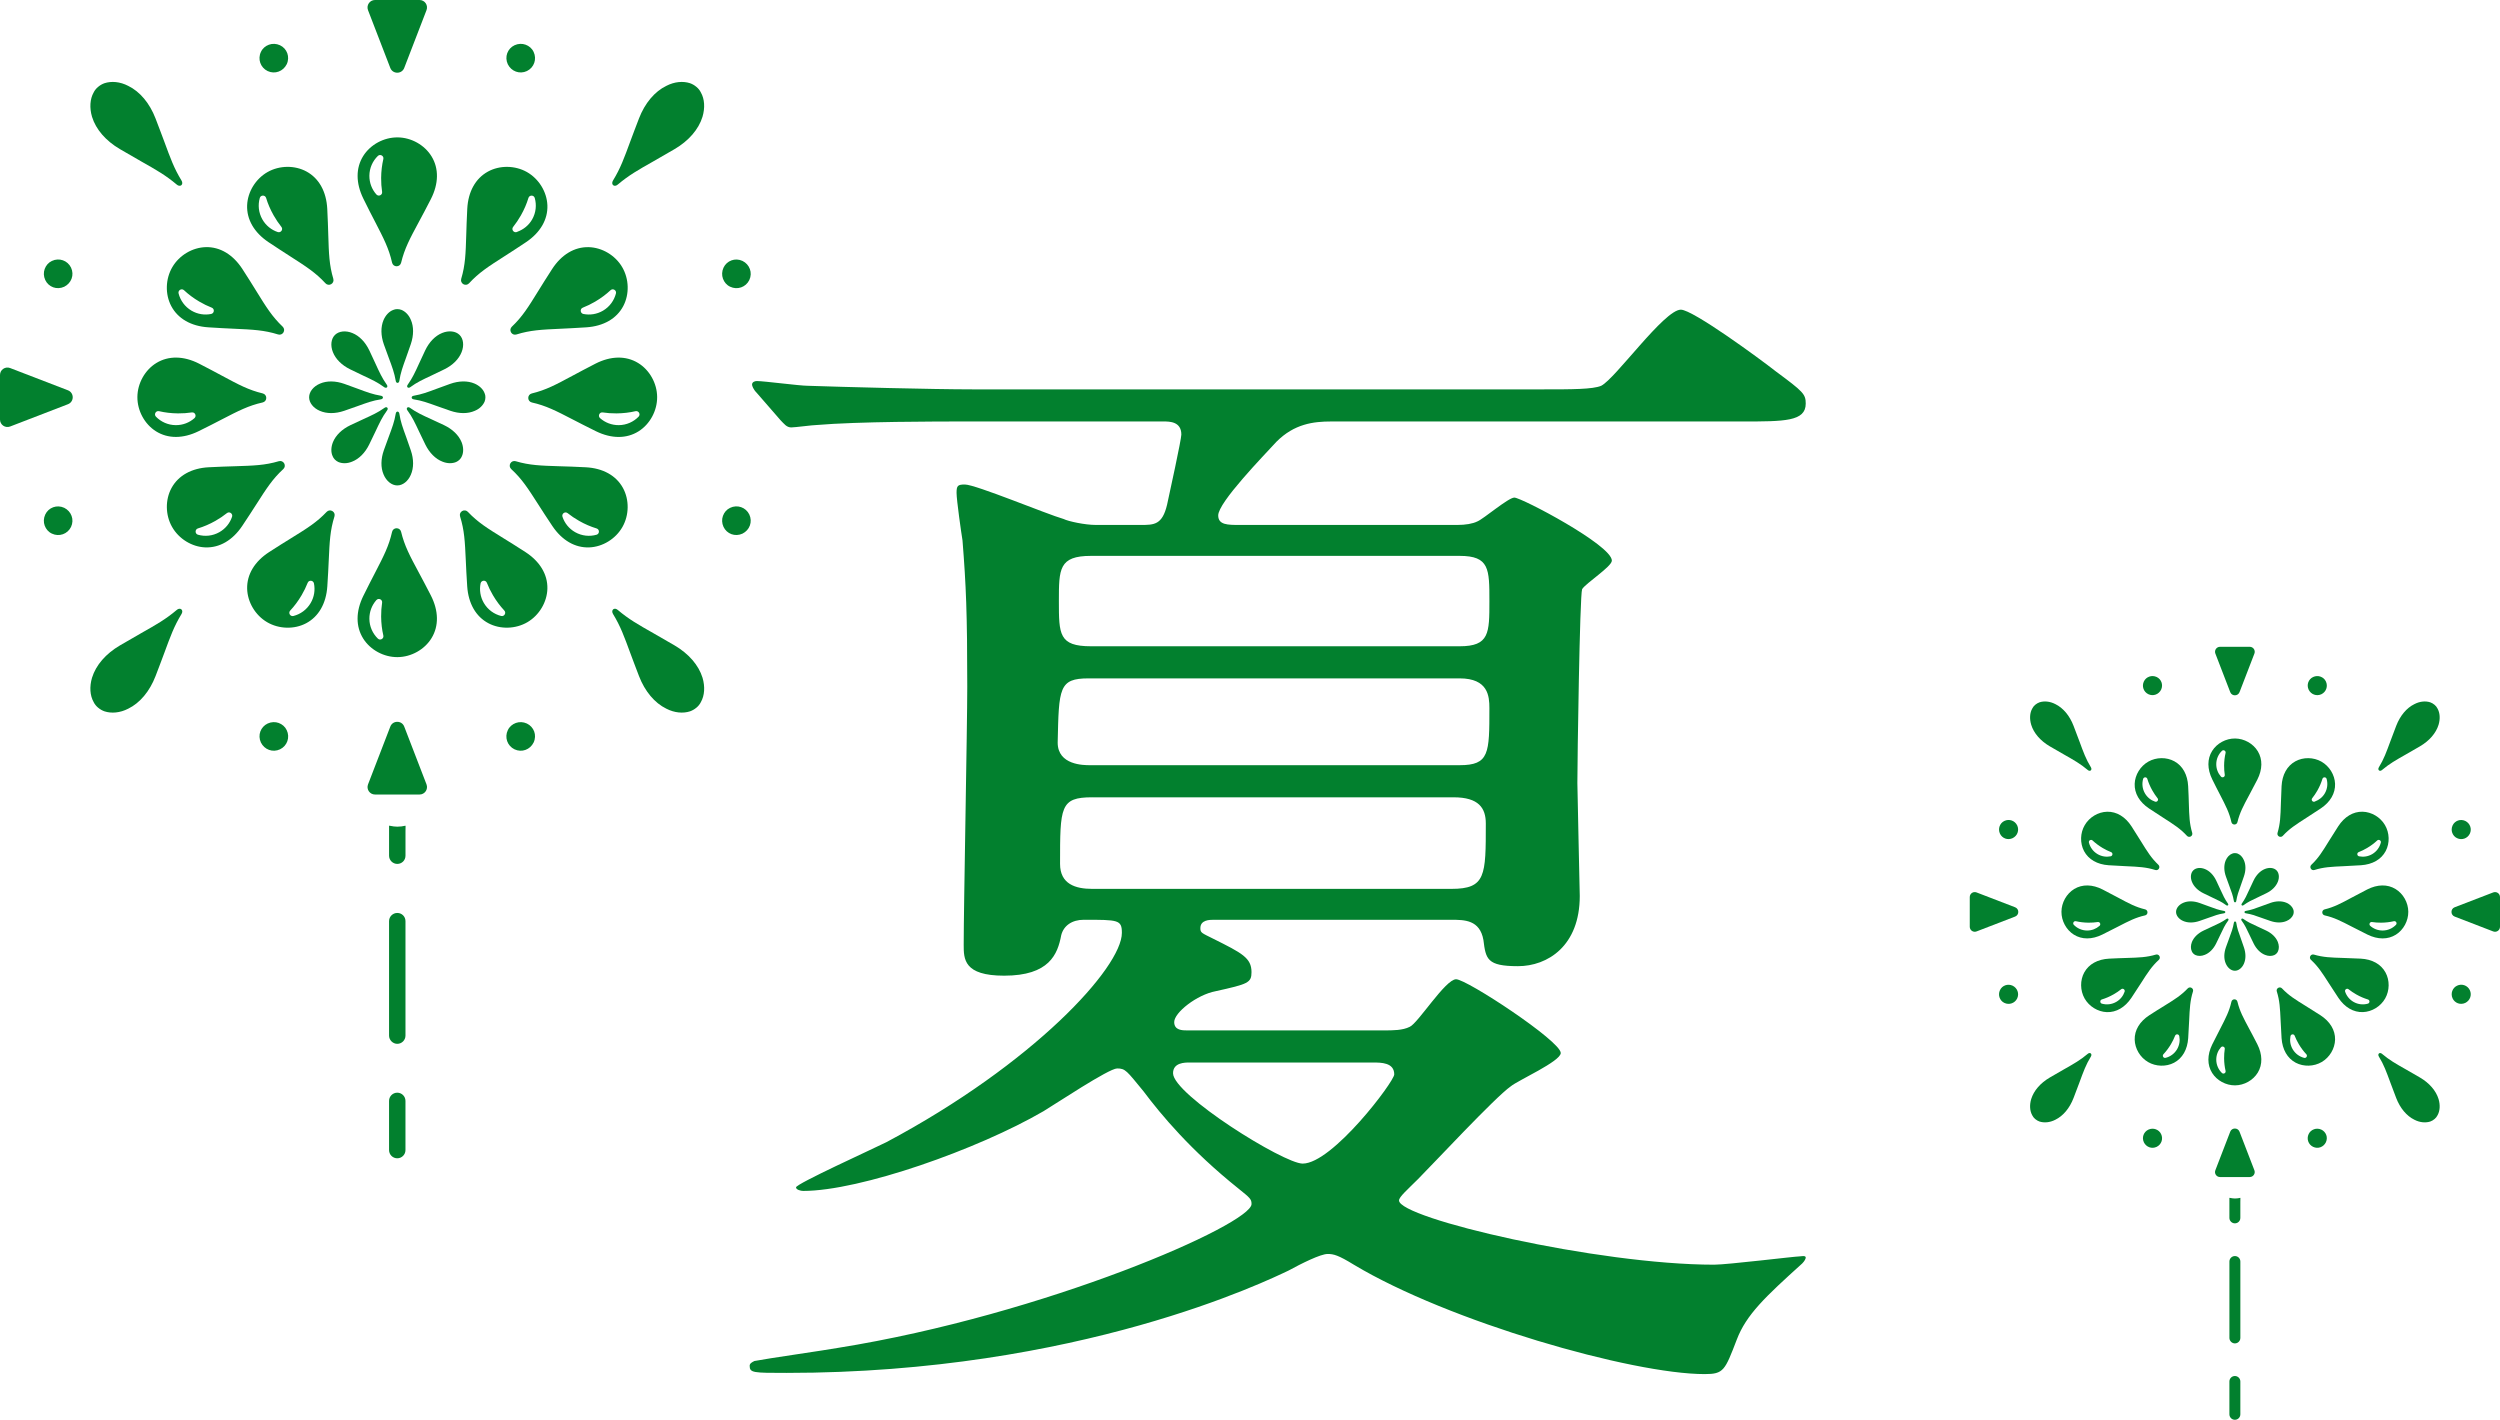 <?xml version="1.0" encoding="utf-8"?>
<!-- Generator: Adobe Illustrator 16.0.0, SVG Export Plug-In . SVG Version: 6.00 Build 0)  -->
<!DOCTYPE svg PUBLIC "-//W3C//DTD SVG 1.1//EN" "http://www.w3.org/Graphics/SVG/1.1/DTD/svg11.dtd">
<svg version="1.1" id="レイヤー_1" xmlns="http://www.w3.org/2000/svg" xmlns:xlink="http://www.w3.org/1999/xlink" x="0px"
	 y="0px" width="189.183px" height="107.439px" viewBox="0 0 189.183 107.439" enable-background="new 0 0 189.183 107.439"
	 xml:space="preserve">
<g>
	<g>
		<path fill="#02802E" d="M104.698,77.974c0.72,0,1.44,0,1.979-0.27c0.631-0.271,2.7-3.601,3.51-3.601c0.811,0,7.92,4.68,7.92,5.58
			c0,0.63-3.24,2.07-3.779,2.52c-1.17,0.811-5.939,5.94-7.02,7.021c-0.811,0.81-1.44,1.35-1.44,1.619
			c0,1.351,15.029,4.86,23.849,4.86c0.99,0,6.12-0.63,6.48-0.63c0.09,0,0.449-0.09,0.449,0.09c0,0.09-0.09,0.27-0.27,0.45
			c-2.79,2.52-4.23,3.869-4.949,5.76c-0.9,2.34-0.99,2.609-2.431,2.609c-5.489,0-19.349-3.96-26.549-8.279
			c-1.17-0.72-1.53-0.811-1.979-0.811c-0.541,0-1.98,0.721-2.971,1.261c-1.529,0.72-15.839,7.739-37.978,7.739
			c-2.52,0-2.79,0-2.79-0.54c0-0.18,0.18-0.27,0.36-0.36c0.9-0.18,5.31-0.81,6.299-0.989c15.75-2.521,31.319-9.36,31.319-10.89
			c0-0.36-0.09-0.45-0.99-1.17c-3.6-2.88-5.85-5.58-7.2-7.38c-1.26-1.53-1.35-1.71-1.98-1.71s-4.68,2.7-5.58,3.24
			c-4.95,2.88-13.86,6.029-18.18,6.029c-0.18,0-0.54-0.09-0.54-0.27c0-0.271,5.76-2.88,6.839-3.42
			c11.16-5.94,17.819-13.229,17.819-15.84c0-0.99-0.27-0.99-2.88-0.99c-0.9,0-1.53,0.45-1.71,1.17c-0.27,1.44-0.9,3.061-4.32,3.061
			c-3.06,0-3.06-1.26-3.06-2.34c0-2.79,0.27-16.47,0.27-19.529c0-5.58-0.09-7.649-0.36-11.069c-0.09-0.54-0.45-3.061-0.45-3.601
			s0.09-0.63,0.63-0.63c0.81,0,6.21,2.25,7.47,2.61c0.36,0.18,1.62,0.45,2.43,0.45h3.42c0.99,0,1.62,0,1.98-1.53
			c0.18-0.81,1.08-4.95,1.08-5.31c0-0.99-0.9-0.99-1.35-0.99H73.109c-2.16,0-8.189,0-11.339,0.27c-0.27,0-1.62,0.181-1.89,0.181
			c-0.36,0-0.54-0.271-0.81-0.54l-1.8-2.07c-0.27-0.27-0.36-0.54-0.36-0.63c0-0.18,0.18-0.27,0.36-0.27
			c0.54,0,3.24,0.359,3.87,0.359c2.61,0.09,9.45,0.271,12.419,0.271h43.288c2.07,0,3.689,0,4.32-0.271
			c1.08-0.54,4.77-5.76,6.029-5.76c0.9,0,5.939,3.69,7.199,4.68c2.07,1.53,2.25,1.71,2.25,2.431c0,1.35-1.619,1.35-4.77,1.35
			h-31.139c-1.35,0-2.79,0.18-4.14,1.53c-0.99,1.08-4.41,4.59-4.41,5.579c0,0.721,0.72,0.721,1.62,0.721h16.469
			c0.631,0,1.17-0.091,1.531-0.271c0.449-0.18,2.34-1.8,2.789-1.8c0.54,0,7.38,3.6,7.38,4.77c0,0.45-1.979,1.71-2.25,2.16
			c-0.18,0.45-0.36,12.96-0.36,14.669c0,0.721,0.181,8.101,0.181,8.55c0,3.78-2.431,5.311-4.681,5.311c-2.34,0-2.43-0.54-2.609-1.98
			c-0.27-1.53-1.439-1.53-2.43-1.53h-18c-0.27,0-0.99,0-0.99,0.631c0,0.359,0.09,0.359,0.99,0.81c2.16,1.08,2.88,1.439,2.88,2.52
			c0,0.811-0.27,0.9-2.7,1.44c-1.44,0.27-3.15,1.62-3.15,2.34c0,0.63,0.63,0.63,0.99,0.63H104.698z M82.378,51.335
			c-2.25,0-2.25,0.72-2.34,4.859c0,1.71,1.98,1.71,2.43,1.71h27.989c2.25,0,2.25-0.899,2.25-4.319c0-0.9-0.091-2.25-2.25-2.25
			H82.378z M82.559,42.065c-2.43,0-2.43,0.989-2.43,3.42c0,2.52,0,3.42,2.43,3.42h27.899c2.25,0,2.25-0.99,2.25-3.42
			c0-2.431,0-3.42-2.25-3.42H82.559z M82.648,60.334c-2.43,0-2.43,0.721-2.43,5.04c0,1.53,1.17,1.89,2.43,1.89h27.179
			c2.609,0,2.609-0.989,2.609-4.949c0-1.17-0.539-1.98-2.43-1.98H82.648z M90.028,80.403c-0.36,0-1.26,0-1.26,0.811
			c0,1.619,8.37,6.839,9.809,6.839c2.25,0,6.93-6.209,6.93-6.749c0-0.9-0.99-0.9-1.619-0.9H90.028z"/>
	</g>
</g>
<g>
	<g>
		<path fill="#02802E" d="M30.684,62.483c-0.199,0.05-0.41,0.074-0.621,0.074c-0.18,0-0.357-0.027-0.53-0.063
			c-0.02-0.007-0.045-0.003-0.063-0.011v0.003c-0.009-0.002-0.019-0.001-0.028-0.003v2.271c0,0.348,0.286,0.621,0.622,0.621
			c0.347,0,0.621-0.273,0.621-0.621v-1.81l0.006-0.435c-0.002,0-0.004,0-0.006,0.001V62.483z"/>
		<path fill="#02802E" d="M30.063,69.086c-0.335,0-0.622,0.272-0.622,0.621v8.662c0,0.335,0.286,0.621,0.622,0.621
			c0.347,0,0.621-0.286,0.621-0.621v-8.662C30.684,69.358,30.411,69.086,30.063,69.086z"/>
		<path fill="#02802E" d="M30.062,82.687c-0.342,0-0.621,0.277-0.621,0.62v3.724c0,0.343,0.279,0.621,0.621,0.621
			c0.343,0,0.621-0.278,0.621-0.621v-3.724C30.682,82.964,30.404,82.687,30.062,82.687z"/>
		<path fill="#02802E" d="M35.909,29.025c-0.527-0.224-1.183-0.211-1.846,0.024c-0.396,0.142-0.719,0.261-1.004,0.365
			c-0.713,0.267-1.146,0.428-1.753,0.533c-0.093,0.013-0.155,0.067-0.155,0.136c0,0.069,0.062,0.124,0.155,0.137
			c0.613,0.093,1.046,0.254,1.772,0.514c0.285,0.1,0.606,0.217,1.009,0.354c0.67,0.229,1.326,0.229,1.841,0
			c0.371-0.155,0.631-0.423,0.749-0.713c0.037-0.1,0.055-0.205,0.055-0.31c0-0.007,0-0.007,0-0.013c0-0.1-0.018-0.204-0.062-0.298
			C36.56,29.453,36.281,29.186,35.909,29.025z"/>
		<path fill="#02802E" d="M27.065,29.415c-0.285-0.104-0.607-0.224-1.004-0.365c-0.663-0.235-1.32-0.248-1.839-0.024
			c-0.503,0.21-0.824,0.613-0.83,1.027c0,0.006,0,0.006,0,0.013c0,0.409,0.316,0.813,0.805,1.022c0.52,0.229,1.177,0.229,1.847,0
			c0.396-0.137,0.718-0.254,1.009-0.354c0.718-0.26,1.152-0.421,1.766-0.514c0.094-0.013,0.155-0.067,0.162-0.137
			c0-0.068-0.063-0.123-0.155-0.136C28.211,29.843,27.778,29.682,27.065,29.415z"/>
		<path fill="#02802E" d="M31.088,24.197c-0.155-0.371-0.422-0.631-0.713-0.75c-0.099-0.036-0.204-0.055-0.31-0.055
			c-0.006,0-0.006,0-0.012,0c-0.1,0-0.205,0.019-0.297,0.062c-0.304,0.112-0.57,0.391-0.731,0.762
			c-0.223,0.526-0.211,1.183,0.024,1.847c0.143,0.396,0.26,0.718,0.365,1.003c0.267,0.713,0.428,1.146,0.533,1.754
			c0.013,0.093,0.068,0.155,0.136,0.155c0.069,0,0.124-0.063,0.137-0.155c0.093-0.613,0.254-1.047,0.515-1.772
			c0.098-0.284,0.215-0.605,0.353-1.009C31.316,25.368,31.316,24.712,31.088,24.197z"/>
		<path fill="#02802E" d="M30.084,31.145c-0.068,0-0.124,0.063-0.136,0.155c-0.105,0.613-0.266,1.048-0.533,1.76
			c-0.105,0.285-0.223,0.606-0.365,1.003c-0.236,0.664-0.247,1.32-0.024,1.841c0.21,0.502,0.613,0.824,1.028,0.83
			c0.006,0,0.006,0,0.012,0c0.41,0,0.813-0.315,1.022-0.805c0.229-0.521,0.229-1.179,0-1.847c-0.137-0.396-0.254-0.719-0.352-1.011
			c-0.261-0.719-0.422-1.151-0.515-1.765C30.208,31.213,30.153,31.151,30.084,31.145z"/>
		<path fill="#02802E" d="M34.931,33.463c-0.215-0.529-0.688-0.985-1.323-1.288c-0.381-0.18-0.693-0.324-0.969-0.451
			c-0.691-0.314-1.113-0.508-1.616-0.863c-0.074-0.056-0.158-0.061-0.206-0.013c-0.049,0.049-0.044,0.132,0.013,0.206
			c0.369,0.5,0.561,0.92,0.89,1.617c0.132,0.271,0.276,0.582,0.464,0.964c0.312,0.635,0.776,1.1,1.301,1.301
			c0.373,0.152,0.746,0.148,1.035,0.025c0.096-0.043,0.185-0.104,0.259-0.179c0.004-0.004,0.004-0.004,0.009-0.009
			c0.069-0.07,0.131-0.158,0.167-0.254C35.087,34.226,35.08,33.84,34.931,33.463z"/>
		<path fill="#02802E" d="M25.189,26.641c0.206,0.529,0.671,0.994,1.306,1.305c0.376,0.185,0.688,0.329,0.964,0.465
			c0.692,0.324,1.113,0.518,1.611,0.885c0.075,0.057,0.158,0.062,0.211,0.018c0.047-0.048,0.043-0.131-0.014-0.205
			c-0.359-0.509-0.551-0.93-0.867-1.621c-0.127-0.276-0.271-0.588-0.451-0.969c-0.303-0.635-0.758-1.107-1.284-1.317
			c-0.503-0.207-1.017-0.149-1.314,0.139c-0.004,0.005-0.004,0.005-0.008,0.009C25.054,25.637,24.992,26.146,25.189,26.641z"/>
		<path fill="#02802E" d="M27.939,33.635c0.189-0.382,0.334-0.692,0.465-0.964c0.329-0.697,0.521-1.117,0.89-1.617
			c0.056-0.074,0.061-0.158,0.012-0.206c-0.048-0.048-0.131-0.044-0.206,0.013c-0.504,0.355-0.925,0.548-1.617,0.863
			c-0.275,0.127-0.586,0.271-0.968,0.451c-0.635,0.303-1.108,0.759-1.322,1.288c-0.149,0.377-0.158,0.763-0.022,1.056
			c0.036,0.097,0.096,0.185,0.167,0.255c0.004,0.004,0.004,0.004,0.008,0.008c0.075,0.074,0.163,0.137,0.26,0.18
			c0.289,0.123,0.661,0.127,1.033-0.026C27.165,34.733,27.629,34.27,27.939,33.635z"/>
		<path fill="#02802E" d="M32.174,26.518c-0.18,0.381-0.324,0.692-0.451,0.969c-0.316,0.691-0.508,1.112-0.867,1.621
			c-0.058,0.074-0.062,0.157-0.014,0.205c0.052,0.044,0.135,0.039,0.21-0.018c0.5-0.367,0.919-0.561,1.612-0.885
			c0.276-0.136,0.586-0.28,0.964-0.465c0.635-0.311,1.099-0.775,1.306-1.305c0.196-0.495,0.135-1.004-0.154-1.293
			c-0.005-0.004-0.005-0.004-0.009-0.009c-0.298-0.288-0.811-0.346-1.314-0.14C32.932,25.41,32.476,25.883,32.174,26.518z"/>
		<path fill="#02802E" d="M31.686,43.313c-0.671-1.249-1.076-2.003-1.333-3.069c-0.039-0.164-0.177-0.271-0.344-0.271
			c-0.167,0.001-0.303,0.112-0.34,0.276c-0.24,1.069-0.633,1.83-1.285,3.09c-0.259,0.498-0.551,1.064-0.894,1.761
			c-0.573,1.17-0.576,2.314-0.004,3.224c0.541,0.859,1.562,1.412,2.599,1.403c1.037-0.008,2.048-0.575,2.575-1.444
			c0.557-0.917,0.537-2.062-0.055-3.223C32.253,44.37,31.951,43.809,31.686,43.313z M28.594,48.325
			c-0.392-0.381-0.637-0.911-0.642-1.499c-0.003-0.541,0.195-1.037,0.527-1.413c0.166-0.187,0.473-0.05,0.436,0.196
			c-0.05,0.333-0.076,0.684-0.073,1.047c0.004,0.509,0.063,0.991,0.166,1.433C29.065,48.33,28.771,48.497,28.594,48.325z"/>
		<path fill="#02802E" d="M28.385,16.786c0.651,1.26,1.044,2.02,1.285,3.09c0.037,0.163,0.173,0.274,0.34,0.275
			c0.167,0.001,0.305-0.107,0.344-0.271c0.257-1.066,0.661-1.82,1.333-3.069c0.266-0.494,0.568-1.057,0.92-1.747
			c0.592-1.161,0.612-2.305,0.055-3.222c-0.527-0.87-1.539-1.438-2.575-1.445c-1.037-0.008-2.058,0.544-2.599,1.405
			c-0.571,0.908-0.568,2.052,0.004,3.222C27.833,15.722,28.126,16.288,28.385,16.786z M28.594,11.801
			c0.089-0.086,0.207-0.087,0.295-0.037c0,0,0,0,0,0c0.088,0.051,0.148,0.152,0.119,0.273c-0.103,0.441-0.162,0.925-0.166,1.433
			c-0.003,0.362,0.023,0.714,0.073,1.047c0.037,0.245-0.271,0.383-0.436,0.195c-0.332-0.375-0.53-0.871-0.527-1.412
			C27.957,12.711,28.202,12.181,28.594,11.801z"/>
		<path fill="#02802E" d="M39.765,41.779c-0.651-0.422-1.193-0.757-1.67-1.053c-1.207-0.746-1.934-1.196-2.689-1.992
			c-0.116-0.121-0.29-0.146-0.433-0.062c-0.145,0.085-0.208,0.248-0.157,0.409c0.326,1.046,0.367,1.9,0.432,3.317
			c0.025,0.561,0.055,1.196,0.107,1.972c0.088,1.301,0.658,2.293,1.606,2.793c0.899,0.476,2.059,0.443,2.953-0.082
			c0.894-0.526,1.486-1.522,1.509-2.54C41.446,43.47,40.857,42.489,39.765,41.779z M37.921,46.612
			c-0.528-0.133-1.006-0.47-1.304-0.977c-0.275-0.468-0.349-0.995-0.25-1.487c0.049-0.244,0.384-0.279,0.476-0.047
			c0.122,0.313,0.276,0.629,0.46,0.942c0.257,0.437,0.55,0.826,0.86,1.157C38.332,46.382,38.161,46.673,37.921,46.612z"/>
		<path fill="#02802E" d="M20.317,18.324c0.646,0.433,1.181,0.775,1.654,1.08c1.194,0.765,1.915,1.227,2.657,2.032
			c0.113,0.123,0.287,0.151,0.432,0.069c0.145-0.083,0.21-0.246,0.163-0.406c-0.312-1.051-0.338-1.906-0.381-3.324
			c-0.017-0.562-0.037-1.199-0.077-1.974c-0.067-1.301-0.623-2.302-1.563-2.817c-0.892-0.489-2.051-0.475-2.954,0.035
			c-0.902,0.513-1.509,1.5-1.547,2.517C18.661,16.608,19.235,17.599,20.317,18.324z M19.659,14.981
			c0.067-0.238,0.405-0.239,0.478-0.003c0.13,0.435,0.322,0.883,0.572,1.324c0.179,0.315,0.377,0.605,0.586,0.869
			c0.155,0.195-0.043,0.468-0.279,0.389c-0.476-0.16-0.896-0.489-1.163-0.96C19.563,16.089,19.51,15.507,19.659,14.981z"/>
		<path fill="#02802E" d="M47.104,39.875c0.511-0.901,0.525-2.061,0.036-2.952c-0.516-0.94-1.517-1.496-2.818-1.563
			c-0.774-0.041-1.412-0.061-1.973-0.077c-1.417-0.044-2.273-0.069-3.324-0.381c-0.161-0.048-0.323,0.019-0.406,0.163
			c-0.082,0.145-0.055,0.319,0.068,0.433c0.807,0.741,1.269,1.463,2.033,2.656c0.304,0.474,0.647,1.01,1.08,1.654
			c0.726,1.082,1.716,1.656,2.788,1.616C45.605,41.386,46.593,40.777,47.104,39.875z M45.143,40.465
			c-0.525,0.149-1.107,0.097-1.619-0.193c-0.471-0.267-0.8-0.688-0.959-1.163c-0.04-0.117,0.009-0.225,0.09-0.285
			c0.002,0,0.003-0.001,0.004-0.002c0.083-0.058,0.197-0.068,0.294,0.008c0.263,0.21,0.554,0.407,0.869,0.586
			c0.441,0.252,0.891,0.442,1.324,0.573C45.383,40.061,45.381,40.397,45.143,40.465z"/>
		<path fill="#02802E" d="M13.043,20.211c-0.526,0.895-0.558,2.053-0.083,2.952c0.502,0.948,1.493,1.519,2.793,1.606
			c0.775,0.052,1.411,0.082,1.973,0.108c1.417,0.064,2.271,0.104,3.317,0.432c0.16,0.05,0.325-0.013,0.409-0.157
			c0.084-0.144,0.06-0.317-0.062-0.433c-0.795-0.755-1.246-1.482-1.992-2.689c-0.296-0.477-0.63-1.019-1.054-1.67
			c-0.709-1.093-1.69-1.683-2.763-1.658C14.565,18.725,13.568,19.316,13.043,20.211z M13.63,21.929
			c0.088-0.051,0.205-0.051,0.295,0.033c0.331,0.311,0.72,0.604,1.157,0.86c0.312,0.184,0.629,0.338,0.943,0.46
			c0.231,0.091,0.196,0.427-0.048,0.477c-0.492,0.099-1.02,0.024-1.486-0.25c-0.507-0.299-0.844-0.776-0.978-1.305
			c-0.03-0.12,0.028-0.223,0.115-0.274C13.628,21.93,13.629,21.929,13.63,21.929z"/>
		<path fill="#02802E" d="M45.061,27.519c-0.691,0.354-1.253,0.655-1.748,0.92c-1.249,0.672-2.003,1.076-3.069,1.334
			c-0.163,0.038-0.271,0.177-0.27,0.344c0.001,0.166,0.111,0.303,0.275,0.34c1.069,0.239,1.83,0.633,3.089,1.284
			c0.5,0.258,1.065,0.551,1.762,0.893c1.17,0.574,2.314,0.576,3.223,0.005c0.861-0.541,1.413-1.562,1.405-2.598
			c-0.008-1.037-0.575-2.049-1.446-2.576C47.365,26.908,46.221,26.927,45.061,27.519z M48.324,31.531
			c-0.38,0.392-0.911,0.637-1.499,0.641c-0.541,0.004-1.037-0.195-1.413-0.526c-0.187-0.165-0.049-0.473,0.196-0.436
			c0.333,0.051,0.685,0.076,1.048,0.073c0.507-0.005,0.99-0.063,1.431-0.167C48.33,31.061,48.496,31.354,48.324,31.531z"/>
		<path fill="#02802E" d="M16.812,28.439c-0.495-0.266-1.057-0.567-1.748-0.921c-1.16-0.592-2.305-0.61-3.221-0.055
			c-0.871,0.528-1.438,1.539-1.446,2.577c-0.008,1.035,0.543,2.056,1.405,2.597c0.908,0.571,2.052,0.569,3.223-0.005
			c0.697-0.342,1.263-0.634,1.761-0.893c1.26-0.651,2.021-1.045,3.09-1.284c0.164-0.037,0.274-0.173,0.275-0.34
			s-0.107-0.305-0.27-0.344C18.815,29.515,18.061,29.11,16.812,28.439z M14.712,31.646c-0.376,0.332-0.872,0.531-1.413,0.526
			c-0.588-0.004-1.119-0.25-1.499-0.641c-0.172-0.178-0.004-0.471,0.236-0.416c0.441,0.104,0.924,0.163,1.432,0.168
			c0.363,0.003,0.714-0.023,1.046-0.073C14.761,31.173,14.899,31.48,14.712,31.646z"/>
		<path fill="#02802E" d="M38.735,24.72c-0.122,0.115-0.146,0.289-0.063,0.433c0.084,0.145,0.249,0.207,0.409,0.157
			c1.046-0.327,1.901-0.367,3.317-0.432c0.562-0.026,1.198-0.057,1.973-0.108c1.3-0.088,2.292-0.658,2.793-1.606
			c0.475-0.899,0.443-2.058-0.083-2.952c-0.525-0.895-1.522-1.486-2.539-1.509c-1.073-0.024-2.054,0.565-2.763,1.658
			c-0.423,0.651-0.758,1.193-1.054,1.67C39.98,23.237,39.53,23.965,38.735,24.72z M44.101,23.282c0.313-0.122,0.63-0.276,0.942-0.46
			c0.437-0.257,0.826-0.55,1.158-0.86c0.089-0.084,0.206-0.084,0.293-0.033c0.001,0.001,0.002,0.001,0.002,0.002
			c0.087,0.051,0.145,0.153,0.115,0.273c-0.134,0.528-0.471,1.006-0.978,1.305c-0.467,0.274-0.995,0.349-1.487,0.25
			C43.904,23.709,43.869,23.373,44.101,23.282z"/>
		<path fill="#02802E" d="M21.437,35.497c0.124-0.113,0.151-0.288,0.068-0.433c-0.082-0.145-0.246-0.211-0.406-0.163
			c-1.051,0.312-1.907,0.337-3.324,0.381c-0.561,0.017-1.198,0.036-1.973,0.077c-1.301,0.066-2.303,0.623-2.819,1.563
			c-0.489,0.892-0.474,2.051,0.038,2.952c0.511,0.902,1.499,1.511,2.515,1.549c1.072,0.04,2.062-0.534,2.788-1.616
			c0.433-0.645,0.776-1.181,1.08-1.654C20.168,36.96,20.63,36.238,21.437,35.497z M17.56,39.108
			c-0.16,0.476-0.489,0.896-0.959,1.163c-0.512,0.29-1.094,0.343-1.619,0.194c-0.238-0.067-0.24-0.405-0.004-0.478
			c0.435-0.131,0.883-0.321,1.325-0.572c0.315-0.179,0.606-0.376,0.869-0.586c0.096-0.077,0.21-0.066,0.293-0.009
			c0.001,0.001,0.003,0.002,0.004,0.003C17.552,38.884,17.6,38.991,17.56,39.108z"/>
		<path fill="#02802E" d="M35.496,21.437c0.743-0.806,1.464-1.268,2.657-2.032c0.474-0.305,1.01-0.647,1.654-1.08
			c1.083-0.726,1.656-1.716,1.616-2.788c-0.038-1.017-0.646-2.004-1.547-2.517c-0.903-0.51-2.062-0.524-2.953-0.035
			c-0.941,0.516-1.497,1.517-1.564,2.817c-0.04,0.774-0.06,1.412-0.077,1.974c-0.043,1.418-0.069,2.273-0.381,3.324
			c-0.047,0.16,0.019,0.323,0.163,0.406C35.209,21.588,35.383,21.56,35.496,21.437z M38.83,17.172
			c0.209-0.263,0.407-0.554,0.586-0.869c0.251-0.441,0.441-0.89,0.572-1.324c0.072-0.236,0.41-0.234,0.478,0.003
			c0.149,0.525,0.096,1.107-0.194,1.619c-0.257,0.453-0.661,0.768-1.115,0.934c-0.019,0.007-0.032,0.02-0.052,0.026
			C38.871,17.636,38.676,17.366,38.83,17.172z"/>
		<path fill="#02802E" d="M24.72,38.734c-0.755,0.796-1.483,1.246-2.688,1.992c-0.479,0.296-1.02,0.631-1.671,1.054
			c-1.093,0.71-1.682,1.689-1.659,2.763c0.023,1.017,0.615,2.014,1.509,2.539s2.053,0.558,2.952,0.083
			c0.948-0.501,1.519-1.493,1.606-2.794c0.053-0.774,0.082-1.41,0.108-1.972c0.064-1.417,0.104-2.271,0.431-3.317
			c0.051-0.161-0.012-0.324-0.156-0.408C25.009,38.589,24.835,38.613,24.72,38.734z M23.508,45.635
			c-0.298,0.507-0.776,0.845-1.304,0.978c-0.241,0.06-0.412-0.23-0.242-0.411c0.311-0.331,0.604-0.721,0.86-1.158
			c0.185-0.313,0.338-0.63,0.46-0.941c0.091-0.233,0.427-0.198,0.477,0.047C23.857,44.641,23.783,45.168,23.508,45.635z"/>
		<path fill="#02802E" d="M20.251,5.376c0.277,0.13,0.569,0.139,0.833,0.041c0.263-0.096,0.48-0.289,0.614-0.557
			c0.13-0.277,0.135-0.578,0.042-0.833c-0.096-0.264-0.29-0.481-0.553-0.604c-0.278-0.128-0.579-0.134-0.833-0.042
			c-0.264,0.096-0.485,0.28-0.607,0.544C19.484,4.469,19.706,5.113,20.251,5.376z"/>
		<path fill="#02802E" d="M39.869,54.751c-0.277-0.129-0.578-0.135-0.833-0.043c-0.265,0.098-0.485,0.281-0.608,0.545
			c-0.262,0.544-0.039,1.188,0.506,1.45c0.277,0.13,0.568,0.14,0.833,0.043c0.264-0.096,0.481-0.291,0.614-0.559
			c0.13-0.277,0.136-0.577,0.043-0.832C40.326,55.093,40.132,54.875,39.869,54.751z"/>
		<path fill="#02802E" d="M29.535,5.142c0.093,0.24,0.31,0.36,0.527,0.36s0.434-0.12,0.527-0.36l1.686-4.374
			C32.418,0.398,32.145,0,31.748,0h-0.001h-3.37h0c-0.396,0-0.67,0.398-0.528,0.768L29.535,5.142z"/>
		<path fill="#02802E" d="M30.59,54.984c-0.093-0.242-0.31-0.362-0.527-0.361c-0.218-0.001-0.435,0.119-0.527,0.361l-1.686,4.374
			c-0.142,0.369,0.131,0.766,0.528,0.766h0h3.37h0c0.396,0,0.67-0.396,0.528-0.766L30.59,54.984z"/>
		<path fill="#02802E" d="M39.041,5.418c0.265,0.097,0.556,0.088,0.833-0.042c0.545-0.263,0.767-0.907,0.505-1.451
			c-0.122-0.264-0.344-0.448-0.608-0.544c-0.254-0.092-0.555-0.086-0.832,0.042c-0.265,0.123-0.458,0.341-0.555,0.605
			c-0.092,0.254-0.087,0.555,0.043,0.832C38.56,5.128,38.777,5.322,39.041,5.418z"/>
		<path fill="#02802E" d="M21.088,54.708c-0.254-0.092-0.555-0.086-0.833,0.043c-0.263,0.124-0.457,0.342-0.554,0.604
			c-0.093,0.255-0.087,0.555,0.042,0.832c0.133,0.268,0.351,0.463,0.615,0.559c0.264,0.097,0.556,0.087,0.833-0.043
			c0.545-0.263,0.768-0.906,0.506-1.449C21.574,54.989,21.353,54.806,21.088,54.708z"/>
		<path fill="#02802E" d="M4.86,38.427c-0.278-0.129-0.579-0.135-0.833-0.042c-0.264,0.095-0.481,0.289-0.604,0.554
			c-0.129,0.277-0.135,0.578-0.042,0.833c0.096,0.264,0.28,0.484,0.543,0.607c0.544,0.262,1.188,0.04,1.451-0.505
			c0.129-0.277,0.139-0.568,0.042-0.833C5.321,38.777,5.127,38.56,4.86,38.427z"/>
		<path fill="#02802E" d="M55.252,21.697c0.544,0.262,1.188,0.04,1.451-0.506c0.13-0.277,0.139-0.568,0.042-0.832
			c-0.096-0.265-0.291-0.482-0.558-0.614c-0.277-0.13-0.578-0.136-0.833-0.042c-0.263,0.096-0.481,0.289-0.604,0.553
			c-0.129,0.278-0.134,0.579-0.042,0.833C54.805,21.354,54.989,21.574,55.252,21.697z"/>
		<path fill="#02802E" d="M5.141,29.535l-4.374-1.684C0.397,27.708,0,27.98,0,28.377v0.001v3.37v0.001
			c0,0.396,0.397,0.669,0.768,0.526l4.374-1.686c0.241-0.092,0.361-0.31,0.361-0.527C5.502,29.846,5.382,29.628,5.141,29.535z"/>
		<path fill="#02802E" d="M4.027,21.742c0.254,0.092,0.555,0.086,0.833-0.043c0.268-0.134,0.461-0.35,0.558-0.614
			s0.087-0.557-0.042-0.833c-0.263-0.545-0.907-0.768-1.451-0.505c-0.263,0.123-0.447,0.344-0.543,0.607
			c-0.093,0.255-0.087,0.556,0.042,0.833C3.546,21.451,3.763,21.645,4.027,21.742z"/>
		<path fill="#02802E" d="M55.252,38.429c-0.264,0.123-0.448,0.344-0.544,0.608c-0.092,0.254-0.087,0.555,0.042,0.832
			c0.123,0.263,0.341,0.457,0.604,0.554c0.254,0.093,0.555,0.087,0.833-0.042c0.268-0.134,0.461-0.35,0.558-0.614
			c0.096-0.265,0.087-0.557-0.042-0.833C56.44,38.389,55.796,38.166,55.252,38.429z"/>
		<path fill="#02802E" d="M52.71,6.582c-0.008-0.006-0.008-0.006-0.018-0.013c-0.141-0.119-0.302-0.212-0.477-0.273
			c-0.521-0.169-1.17-0.121-1.794,0.203c-0.885,0.43-1.621,1.309-2.066,2.462c-0.27,0.691-0.474,1.254-0.661,1.746
			c-0.466,1.263-0.737,2.023-1.302,2.947c-0.087,0.139-0.083,0.284,0.009,0.361c0.091,0.076,0.235,0.055,0.356-0.055
			c0.822-0.693,1.524-1.094,2.681-1.747c0.461-0.263,0.98-0.563,1.616-0.933c1.06-0.623,1.813-1.486,2.106-2.441
			c0.202-0.679,0.158-1.35-0.122-1.841C52.961,6.837,52.842,6.694,52.71,6.582z"/>
		<path fill="#02802E" d="M9.07,11.281c0.636,0.37,1.155,0.67,1.615,0.933c1.156,0.653,1.859,1.054,2.682,1.747
			c0.12,0.109,0.264,0.131,0.356,0.055c0.092-0.077,0.096-0.223,0.009-0.361c-0.565-0.924-0.836-1.685-1.302-2.947
			c-0.188-0.492-0.391-1.055-0.661-1.746c-0.444-1.153-1.181-2.032-2.065-2.462C9.08,6.175,8.431,6.127,7.909,6.296
			C7.735,6.357,7.573,6.45,7.432,6.569C7.423,6.576,7.423,6.576,7.415,6.582C7.283,6.694,7.163,6.837,7.086,6.999
			C6.807,7.49,6.763,8.161,6.964,8.84C7.257,9.795,8.011,10.658,9.07,11.281z"/>
		<path fill="#02802E" d="M51.055,48.845c-0.636-0.37-1.155-0.67-1.616-0.933c-1.156-0.654-1.859-1.054-2.681-1.748
			c-0.121-0.11-0.265-0.131-0.355-0.055c-0.092,0.078-0.096,0.224-0.009,0.361c0.565,0.924,0.836,1.685,1.302,2.948
			c0.187,0.492,0.391,1.056,0.661,1.747c0.444,1.152,1.181,2.031,2.065,2.462c0.624,0.323,1.272,0.371,1.794,0.202
			c0.174-0.062,0.336-0.154,0.477-0.273c0.009-0.007,0.009-0.007,0.018-0.014c0.132-0.11,0.251-0.255,0.328-0.416
			c0.28-0.491,0.324-1.162,0.123-1.841C52.868,50.331,52.114,49.468,51.055,48.845z"/>
		<path fill="#02802E" d="M13.367,46.164c-0.822,0.694-1.525,1.094-2.682,1.748c-0.46,0.263-0.979,0.563-1.615,0.933
			c-1.06,0.623-1.813,1.486-2.106,2.441c-0.202,0.679-0.158,1.35,0.122,1.841c0.076,0.161,0.197,0.306,0.329,0.417
			c0.008,0.006,0.008,0.006,0.017,0.013c0.141,0.119,0.303,0.212,0.478,0.273c0.521,0.169,1.17,0.121,1.794-0.202
			c0.884-0.431,1.621-1.31,2.065-2.462c0.27-0.691,0.474-1.255,0.661-1.747c0.466-1.263,0.737-2.024,1.302-2.948
			c0.086-0.138,0.083-0.283-0.009-0.361C13.631,46.033,13.487,46.054,13.367,46.164z"/>
	</g>
</g>
<g>
	<g>
		<path fill="#02802E" d="M169.535,90.644c-0.132,0.033-0.273,0.05-0.414,0.05c-0.119,0-0.238-0.019-0.354-0.043
			c-0.013-0.004-0.029-0.001-0.042-0.007v0.003c-0.006-0.002-0.013-0.001-0.019-0.003v1.516c0,0.232,0.191,0.414,0.414,0.414
			c0.232,0,0.414-0.182,0.414-0.414v-1.207l0.005-0.29c-0.001,0-0.003,0-0.005,0V90.644z"/>
		<path fill="#02802E" d="M169.121,95.05c-0.223,0-0.414,0.182-0.414,0.415v5.78c0,0.224,0.191,0.415,0.414,0.415
			c0.232,0,0.414-0.191,0.414-0.415v-5.78C169.535,95.232,169.353,95.05,169.121,95.05z"/>
		<path fill="#02802E" d="M169.12,104.127c-0.228,0-0.414,0.185-0.414,0.414v2.484c0,0.229,0.187,0.414,0.414,0.414
			c0.229,0,0.414-0.186,0.414-0.414v-2.484C169.534,104.312,169.349,104.127,169.12,104.127z"/>
		<path fill="#02802E" d="M173.022,68.315c-0.352-0.149-0.79-0.141-1.231,0.017c-0.266,0.095-0.48,0.174-0.67,0.244
			c-0.477,0.178-0.766,0.285-1.17,0.355c-0.063,0.008-0.104,0.045-0.104,0.09c0,0.047,0.041,0.084,0.104,0.092
			c0.408,0.062,0.698,0.17,1.182,0.343c0.191,0.066,0.405,0.145,0.674,0.236c0.447,0.153,0.885,0.153,1.229,0
			c0.248-0.104,0.422-0.281,0.5-0.476c0.025-0.066,0.037-0.137,0.037-0.207c0-0.004,0-0.004,0-0.008
			c0-0.066-0.012-0.137-0.041-0.199C173.457,68.601,173.271,68.423,173.022,68.315z"/>
		<path fill="#02802E" d="M167.121,68.576c-0.19-0.07-0.405-0.149-0.67-0.244c-0.443-0.157-0.881-0.166-1.228-0.017
			c-0.336,0.141-0.55,0.409-0.554,0.687c0,0.004,0,0.004,0,0.008c0,0.272,0.211,0.542,0.537,0.683c0.347,0.153,0.785,0.153,1.232,0
			c0.264-0.092,0.479-0.17,0.674-0.236c0.479-0.173,0.769-0.281,1.178-0.343c0.063-0.008,0.104-0.045,0.107-0.092
			c0-0.045-0.041-0.082-0.104-0.09C167.885,68.861,167.596,68.754,167.121,68.576z"/>
		<path fill="#02802E" d="M169.804,65.094c-0.104-0.248-0.281-0.422-0.475-0.501c-0.066-0.024-0.137-0.036-0.207-0.036
			c-0.004,0-0.004,0-0.008,0c-0.066,0-0.137,0.012-0.198,0.041c-0.204,0.074-0.381,0.26-0.488,0.508
			c-0.149,0.352-0.142,0.79,0.017,1.232c0.095,0.265,0.174,0.479,0.243,0.67c0.179,0.476,0.286,0.766,0.356,1.17
			c0.008,0.063,0.045,0.104,0.09,0.104c0.047,0,0.083-0.041,0.092-0.104c0.063-0.409,0.17-0.698,0.344-1.183
			c0.065-0.189,0.144-0.404,0.234-0.674C169.958,65.875,169.958,65.437,169.804,65.094z"/>
		<path fill="#02802E" d="M169.134,69.729c-0.045,0-0.082,0.042-0.09,0.104c-0.07,0.409-0.178,0.699-0.356,1.175
			c-0.069,0.19-0.148,0.405-0.243,0.67c-0.158,0.442-0.166,0.881-0.017,1.228c0.14,0.335,0.409,0.551,0.687,0.554
			c0.004,0,0.004,0,0.008,0c0.273,0,0.542-0.21,0.682-0.536c0.153-0.348,0.153-0.786,0-1.232c-0.091-0.266-0.169-0.48-0.234-0.675
			c-0.174-0.479-0.281-0.769-0.344-1.178C169.217,69.775,169.181,69.734,169.134,69.729z"/>
		<path fill="#02802E" d="M172.369,71.277c-0.143-0.354-0.459-0.658-0.883-0.859c-0.254-0.12-0.462-0.217-0.646-0.302
			c-0.461-0.21-0.742-0.339-1.078-0.576c-0.05-0.037-0.105-0.04-0.137-0.009c-0.033,0.033-0.029,0.089,0.008,0.138
			c0.246,0.334,0.375,0.614,0.594,1.079c0.088,0.182,0.185,0.389,0.31,0.644c0.208,0.424,0.519,0.733,0.868,0.868
			c0.248,0.102,0.498,0.1,0.69,0.018c0.064-0.029,0.123-0.07,0.173-0.12c0.002-0.003,0.002-0.003,0.006-0.006
			c0.047-0.047,0.088-0.105,0.111-0.169C172.474,71.786,172.468,71.528,172.369,71.277z"/>
		<path fill="#02802E" d="M165.869,66.725c0.138,0.354,0.447,0.663,0.871,0.87c0.252,0.123,0.459,0.22,0.644,0.311
			c0.462,0.216,0.743,0.345,1.075,0.59c0.051,0.038,0.105,0.041,0.141,0.012c0.031-0.031,0.029-0.087-0.009-0.137
			c-0.239-0.339-0.368-0.62-0.579-1.082c-0.084-0.185-0.181-0.392-0.301-0.646c-0.201-0.424-0.506-0.739-0.856-0.879
			c-0.336-0.138-0.679-0.1-0.877,0.093c-0.003,0.003-0.003,0.003-0.006,0.006C165.778,66.055,165.737,66.394,165.869,66.725z"/>
		<path fill="#02802E" d="M167.704,71.392c0.126-0.255,0.223-0.462,0.311-0.644c0.22-0.465,0.347-0.745,0.594-1.079
			c0.038-0.05,0.04-0.105,0.009-0.138c-0.032-0.031-0.088-0.028-0.138,0.009c-0.337,0.237-0.617,0.366-1.079,0.576
			c-0.184,0.085-0.392,0.182-0.646,0.302c-0.424,0.201-0.738,0.506-0.883,0.859c-0.1,0.251-0.104,0.509-0.014,0.704
			c0.023,0.064,0.064,0.123,0.111,0.17c0.002,0.003,0.002,0.003,0.005,0.006c0.05,0.05,0.108,0.091,0.173,0.119
			c0.193,0.082,0.441,0.085,0.689-0.018C167.187,72.125,167.497,71.815,167.704,71.392z"/>
		<path fill="#02802E" d="M170.53,66.642c-0.12,0.255-0.216,0.462-0.302,0.646c-0.211,0.462-0.338,0.743-0.578,1.082
			c-0.038,0.05-0.041,0.105-0.009,0.137c0.034,0.029,0.091,0.026,0.14-0.012c0.334-0.245,0.613-0.374,1.076-0.591
			c0.184-0.09,0.392-0.187,0.643-0.31c0.425-0.207,0.734-0.517,0.873-0.871c0.131-0.33,0.09-0.67-0.104-0.862
			c-0.003-0.003-0.003-0.003-0.006-0.006c-0.199-0.192-0.541-0.231-0.877-0.093C171.036,65.902,170.731,66.218,170.53,66.642z"/>
		<path fill="#02802E" d="M170.204,77.851c-0.448-0.834-0.718-1.337-0.89-2.048c-0.025-0.109-0.117-0.182-0.229-0.181
			s-0.203,0.075-0.227,0.185c-0.16,0.713-0.424,1.221-0.857,2.062c-0.174,0.332-0.368,0.711-0.597,1.175
			c-0.382,0.781-0.384,1.545-0.003,2.151c0.361,0.574,1.042,0.942,1.734,0.938c0.691-0.006,1.366-0.384,1.719-0.965
			c0.371-0.611,0.357-1.376-0.037-2.15C170.583,78.556,170.38,78.181,170.204,77.851z M168.14,81.195
			c-0.262-0.254-0.425-0.608-0.428-1.001c-0.002-0.36,0.13-0.691,0.352-0.942c0.11-0.124,0.315-0.033,0.291,0.131
			c-0.033,0.223-0.051,0.457-0.049,0.698c0.002,0.34,0.042,0.662,0.111,0.957C168.455,81.199,168.259,81.31,168.14,81.195z"/>
		<path fill="#02802E" d="M168.001,60.147c0.434,0.841,0.697,1.348,0.857,2.062c0.023,0.109,0.115,0.184,0.227,0.185
			c0.111,0,0.203-0.071,0.229-0.181c0.172-0.711,0.441-1.215,0.89-2.048c0.177-0.331,0.379-0.705,0.614-1.166
			c0.395-0.775,0.408-1.539,0.037-2.15c-0.353-0.581-1.027-0.959-1.719-0.965c-0.692-0.005-1.373,0.363-1.734,0.938
			c-0.381,0.605-0.379,1.369,0.003,2.149C167.633,59.438,167.828,59.814,168.001,60.147z M168.14,56.82
			c0.06-0.057,0.139-0.058,0.197-0.024l0,0c0.059,0.033,0.099,0.102,0.08,0.183c-0.069,0.294-0.109,0.617-0.111,0.956
			c-0.002,0.241,0.016,0.476,0.049,0.698c0.024,0.164-0.181,0.256-0.291,0.131c-0.222-0.251-0.354-0.582-0.352-0.942
			C167.715,57.428,167.878,57.074,168.14,56.82z"/>
		<path fill="#02802E" d="M175.595,76.827c-0.435-0.282-0.796-0.506-1.115-0.703c-0.805-0.497-1.29-0.798-1.794-1.329
			c-0.077-0.081-0.193-0.098-0.288-0.041c-0.098,0.057-0.139,0.166-0.105,0.272c0.219,0.698,0.245,1.269,0.289,2.214
			c0.017,0.375,0.037,0.799,0.071,1.316c0.059,0.868,0.439,1.529,1.072,1.864c0.601,0.316,1.374,0.295,1.97-0.056
			c0.598-0.351,0.992-1.016,1.008-1.694C176.718,77.955,176.324,77.301,175.595,76.827z M174.365,80.053
			c-0.353-0.09-0.671-0.314-0.87-0.652c-0.184-0.313-0.233-0.664-0.167-0.992c0.033-0.163,0.257-0.188,0.317-0.031
			c0.081,0.208,0.185,0.419,0.308,0.629c0.172,0.291,0.367,0.551,0.574,0.771C174.64,79.898,174.525,80.092,174.365,80.053z"/>
		<path fill="#02802E" d="M162.617,61.174c0.432,0.289,0.789,0.518,1.104,0.721c0.797,0.511,1.278,0.818,1.773,1.356
			c0.076,0.082,0.191,0.101,0.289,0.046c0.096-0.055,0.14-0.164,0.109-0.271c-0.209-0.702-0.227-1.272-0.255-2.219
			c-0.011-0.375-0.024-0.8-0.052-1.316c-0.045-0.869-0.416-1.536-1.043-1.881c-0.596-0.326-1.369-0.317-1.971,0.024
			c-0.603,0.342-1.008,1-1.033,1.679C161.511,60.029,161.894,60.689,162.617,61.174z M162.177,58.943
			c0.046-0.159,0.271-0.16,0.319-0.002c0.087,0.29,0.215,0.589,0.382,0.883c0.119,0.211,0.252,0.405,0.391,0.581
			c0.104,0.13-0.028,0.312-0.186,0.259c-0.317-0.106-0.598-0.326-0.776-0.641C162.114,59.683,162.079,59.294,162.177,58.943z"/>
		<path fill="#02802E" d="M180.494,75.557c0.341-0.603,0.351-1.376,0.023-1.971c-0.344-0.628-1.012-0.999-1.88-1.043
			c-0.517-0.027-0.942-0.04-1.317-0.052c-0.945-0.029-1.516-0.047-2.218-0.254c-0.106-0.032-0.216,0.012-0.271,0.108
			s-0.037,0.213,0.045,0.289c0.539,0.494,0.847,0.976,1.357,1.772c0.202,0.316,0.432,0.674,0.721,1.104
			c0.484,0.722,1.145,1.104,1.859,1.078C179.494,76.564,180.152,76.158,180.494,75.557z M179.185,75.95
			c-0.351,0.1-0.738,0.064-1.081-0.13c-0.313-0.178-0.534-0.459-0.64-0.775c-0.027-0.078,0.006-0.15,0.06-0.19
			c0.001-0.001,0.003-0.001,0.003-0.001c0.055-0.039,0.132-0.046,0.196,0.005c0.175,0.14,0.37,0.271,0.58,0.391
			c0.294,0.168,0.595,0.295,0.884,0.383C179.345,75.68,179.343,75.905,179.185,75.95z"/>
		<path fill="#02802E" d="M157.763,62.434c-0.352,0.596-0.373,1.369-0.057,1.97c0.336,0.633,0.997,1.013,1.865,1.072
			c0.517,0.034,0.941,0.054,1.316,0.072c0.945,0.043,1.516,0.069,2.213,0.288c0.107,0.033,0.217-0.009,0.273-0.104
			c0.057-0.097,0.039-0.212-0.041-0.29c-0.531-0.503-0.832-0.989-1.33-1.794c-0.197-0.318-0.42-0.68-0.703-1.114
			c-0.473-0.729-1.127-1.123-1.844-1.107C158.779,61.441,158.113,61.836,157.763,62.434z M158.154,63.58
			c0.059-0.034,0.137-0.034,0.197,0.021c0.221,0.207,0.48,0.403,0.771,0.574c0.209,0.123,0.42,0.226,0.63,0.307
			c0.154,0.062,0.131,0.285-0.032,0.318c-0.328,0.066-0.681,0.016-0.992-0.167c-0.338-0.199-0.563-0.518-0.652-0.871
			c-0.02-0.079,0.019-0.147,0.076-0.183C158.153,63.58,158.154,63.58,158.154,63.58z"/>
		<path fill="#02802E" d="M179.13,67.311c-0.462,0.235-0.836,0.437-1.166,0.613c-0.834,0.448-1.338,0.719-2.049,0.891
			c-0.109,0.025-0.182,0.117-0.181,0.229s0.075,0.202,0.185,0.228c0.713,0.159,1.221,0.422,2.061,0.856
			c0.334,0.173,0.711,0.368,1.176,0.596c0.781,0.384,1.545,0.385,2.15,0.004c0.576-0.361,0.943-1.043,0.938-1.733
			c-0.005-0.692-0.384-1.368-0.966-1.72C180.667,66.902,179.904,66.915,179.13,67.311z M181.308,69.987
			c-0.254,0.262-0.608,0.425-1,0.429c-0.361,0.002-0.693-0.131-0.943-0.352c-0.125-0.11-0.033-0.316,0.131-0.291
			c0.223,0.033,0.457,0.051,0.699,0.049c0.338-0.003,0.66-0.043,0.955-0.111C181.311,69.674,181.422,69.869,181.308,69.987z"/>
		<path fill="#02802E" d="M160.277,67.924c-0.33-0.177-0.705-0.378-1.166-0.613c-0.773-0.396-1.538-0.408-2.149-0.037
			c-0.581,0.353-0.96,1.027-0.965,1.72c-0.005,0.691,0.362,1.372,0.938,1.733c0.606,0.381,1.37,0.38,2.151-0.004
			c0.465-0.228,0.842-0.423,1.175-0.595c0.841-0.435,1.349-0.698,2.062-0.857c0.109-0.024,0.184-0.116,0.184-0.228
			c0.002-0.111-0.07-0.203-0.18-0.229C161.615,68.643,161.111,68.372,160.277,67.924z M158.876,70.064
			c-0.252,0.221-0.582,0.354-0.943,0.352c-0.393-0.004-0.746-0.167-1-0.429c-0.114-0.118-0.003-0.313,0.158-0.276
			c0.294,0.068,0.616,0.108,0.955,0.111c0.242,0.002,0.477-0.016,0.698-0.049C158.909,69.748,159.001,69.954,158.876,70.064z"/>
		<path fill="#02802E" d="M174.908,65.441c-0.081,0.078-0.098,0.193-0.041,0.29c0.057,0.096,0.166,0.138,0.272,0.104
			c0.698-0.219,1.269-0.245,2.214-0.288c0.375-0.019,0.799-0.038,1.316-0.072c0.867-0.06,1.529-0.439,1.864-1.072
			c0.317-0.601,0.296-1.374-0.056-1.97c-0.351-0.598-1.016-0.992-1.694-1.008c-0.716-0.016-1.37,0.378-1.843,1.107
			c-0.283,0.435-0.507,0.796-0.704,1.114C175.74,64.452,175.439,64.938,174.908,65.441z M178.489,64.482
			c0.209-0.081,0.421-0.184,0.629-0.307c0.292-0.171,0.552-0.367,0.772-0.574c0.061-0.056,0.139-0.056,0.196-0.021
			c0.001,0,0.001,0,0.001,0c0.059,0.035,0.098,0.104,0.078,0.184c-0.09,0.353-0.314,0.671-0.652,0.87
			c-0.313,0.183-0.664,0.233-0.992,0.167C178.357,64.768,178.334,64.544,178.489,64.482z"/>
		<path fill="#02802E" d="M163.365,72.635c0.082-0.076,0.1-0.192,0.045-0.289s-0.164-0.141-0.271-0.108
			c-0.701,0.207-1.271,0.225-2.218,0.254c-0.374,0.012-0.8,0.024-1.316,0.052c-0.868,0.044-1.536,0.415-1.882,1.043
			c-0.326,0.595-0.316,1.368,0.025,1.971c0.342,0.602,1,1.008,1.679,1.033c0.716,0.026,1.376-0.356,1.86-1.078
			c0.289-0.431,0.518-0.788,0.721-1.104C162.517,73.61,162.826,73.129,163.365,72.635z M160.777,75.045
			c-0.106,0.316-0.326,0.598-0.641,0.775c-0.342,0.194-0.729,0.229-1.08,0.13c-0.158-0.045-0.16-0.271-0.003-0.318
			c0.29-0.088,0.59-0.215,0.884-0.383c0.211-0.118,0.405-0.25,0.58-0.391c0.064-0.051,0.141-0.044,0.196-0.005
			c0.001,0,0.002,0,0.003,0.001C160.771,74.895,160.803,74.967,160.777,75.045z"/>
		<path fill="#02802E" d="M172.747,63.251c0.495-0.538,0.978-0.846,1.772-1.356c0.316-0.203,0.674-0.432,1.104-0.721
			c0.723-0.484,1.104-1.145,1.079-1.86c-0.025-0.679-0.432-1.337-1.033-1.679c-0.603-0.342-1.376-0.351-1.971-0.024
			c-0.628,0.345-0.999,1.012-1.044,1.881c-0.026,0.517-0.04,0.941-0.052,1.316c-0.028,0.946-0.046,1.518-0.254,2.219
			c-0.031,0.106,0.013,0.216,0.109,0.271C172.555,63.353,172.671,63.333,172.747,63.251z M174.971,60.405
			c0.14-0.176,0.271-0.37,0.392-0.581c0.167-0.294,0.294-0.593,0.382-0.883c0.048-0.158,0.273-0.157,0.318,0.002
			c0.1,0.351,0.064,0.739-0.13,1.08c-0.172,0.303-0.44,0.513-0.744,0.623c-0.012,0.005-0.021,0.014-0.033,0.018
			C175,60.715,174.869,60.535,174.971,60.405z"/>
		<path fill="#02802E" d="M165.554,74.795c-0.503,0.531-0.988,0.832-1.793,1.33c-0.32,0.197-0.682,0.42-1.115,0.702
			c-0.729,0.474-1.123,1.128-1.107,1.844c0.016,0.679,0.41,1.344,1.007,1.695c0.597,0.35,1.37,0.371,1.971,0.055
			c0.633-0.334,1.013-0.996,1.071-1.864c0.035-0.517,0.055-0.941,0.072-1.316c0.044-0.944,0.07-1.516,0.289-2.214
			c0.033-0.106-0.009-0.216-0.105-0.272C165.748,74.697,165.632,74.714,165.554,74.795z M164.746,79.4
			c-0.198,0.338-0.518,0.563-0.869,0.651c-0.161,0.04-0.275-0.153-0.162-0.274c0.207-0.221,0.402-0.48,0.574-0.772
			c0.123-0.209,0.226-0.42,0.307-0.628c0.062-0.156,0.285-0.132,0.318,0.031C164.979,78.736,164.929,79.088,164.746,79.4z"/>
		<path fill="#02802E" d="M162.573,52.533c0.185,0.086,0.38,0.092,0.556,0.027c0.176-0.063,0.321-0.193,0.41-0.372
			c0.086-0.185,0.09-0.386,0.028-0.556c-0.063-0.176-0.193-0.321-0.369-0.403c-0.186-0.085-0.386-0.089-0.556-0.027
			c-0.177,0.063-0.324,0.187-0.406,0.362C162.061,51.928,162.209,52.357,162.573,52.533z"/>
		<path fill="#02802E" d="M175.666,85.483c-0.186-0.086-0.387-0.09-0.557-0.028c-0.176,0.064-0.324,0.188-0.406,0.364
			c-0.174,0.362-0.025,0.792,0.338,0.967c0.186,0.087,0.379,0.094,0.556,0.029s0.321-0.194,0.409-0.373
			c0.088-0.186,0.092-0.385,0.029-0.556C175.97,85.712,175.841,85.566,175.666,85.483z"/>
		<path fill="#02802E" d="M168.769,52.376c0.062,0.161,0.206,0.241,0.352,0.241c0.145,0,0.289-0.08,0.352-0.241l1.125-2.918
			c0.096-0.247-0.088-0.513-0.352-0.513l0,0h-2.25l0,0c-0.265,0-0.447,0.266-0.352,0.513L168.769,52.376z"/>
		<path fill="#02802E" d="M169.472,85.64c-0.062-0.162-0.207-0.242-0.352-0.241c-0.146-0.001-0.29,0.079-0.352,0.241l-1.125,2.919
			c-0.096,0.246,0.087,0.511,0.352,0.511l0,0h2.25l0,0c0.265,0,0.447-0.265,0.352-0.511L169.472,85.64z"/>
		<path fill="#02802E" d="M175.112,52.561c0.177,0.064,0.372,0.059,0.556-0.027c0.364-0.176,0.512-0.605,0.338-0.969
			c-0.082-0.176-0.23-0.299-0.406-0.362c-0.17-0.062-0.37-0.058-0.555,0.027c-0.177,0.082-0.307,0.228-0.371,0.403
			c-0.061,0.17-0.058,0.371,0.029,0.557C174.791,52.367,174.936,52.497,175.112,52.561z"/>
		<path fill="#02802E" d="M163.132,85.455c-0.17-0.062-0.371-0.058-0.557,0.028c-0.176,0.083-0.305,0.229-0.369,0.403
			c-0.063,0.171-0.059,0.37,0.028,0.556c0.089,0.179,0.233,0.309,0.41,0.373s0.37,0.058,0.556-0.029
			c0.363-0.175,0.512-0.604,0.338-0.967C163.456,85.643,163.308,85.52,163.132,85.455z"/>
		<path fill="#02802E" d="M152.301,74.59c-0.185-0.086-0.386-0.09-0.556-0.028c-0.176,0.063-0.321,0.192-0.403,0.37
			c-0.086,0.185-0.089,0.386-0.028,0.555c0.064,0.177,0.188,0.324,0.363,0.406c0.363,0.174,0.793,0.026,0.969-0.337
			c0.086-0.186,0.092-0.38,0.027-0.557C152.609,74.823,152.48,74.678,152.301,74.59z"/>
		<path fill="#02802E" d="M185.931,63.425c0.363,0.175,0.793,0.026,0.969-0.337c0.086-0.186,0.092-0.38,0.027-0.556
			c-0.064-0.177-0.193-0.321-0.372-0.41c-0.185-0.086-0.386-0.09-0.556-0.028c-0.176,0.064-0.321,0.193-0.403,0.369
			c-0.086,0.186-0.09,0.387-0.028,0.556C185.632,63.195,185.755,63.343,185.931,63.425z"/>
		<path fill="#02802E" d="M152.49,68.656l-2.92-1.124c-0.246-0.096-0.512,0.086-0.512,0.351v0.001v2.249l0,0
			c0,0.264,0.266,0.446,0.512,0.352l2.92-1.125c0.16-0.062,0.24-0.206,0.24-0.352S152.65,68.718,152.49,68.656z"/>
		<path fill="#02802E" d="M188.671,67.532l-2.92,1.124c-0.16,0.062-0.24,0.206-0.24,0.352s0.08,0.29,0.24,0.352l2.92,1.125
			c0.246,0.095,0.512-0.088,0.512-0.352l0,0v-2.249v-0.001C189.183,67.618,188.917,67.437,188.671,67.532z"/>
		<path fill="#02802E" d="M151.746,63.455c0.17,0.062,0.371,0.057,0.556-0.029c0.179-0.089,0.308-0.233,0.372-0.409
			c0.064-0.177,0.059-0.372-0.027-0.556c-0.176-0.363-0.605-0.513-0.969-0.338c-0.176,0.082-0.299,0.229-0.363,0.406
			c-0.061,0.17-0.058,0.37,0.028,0.556C151.424,63.261,151.57,63.39,151.746,63.455z"/>
		<path fill="#02802E" d="M185.931,74.591c-0.176,0.082-0.299,0.229-0.363,0.406c-0.061,0.169-0.058,0.37,0.028,0.556
			c0.082,0.175,0.228,0.305,0.403,0.369c0.17,0.062,0.371,0.058,0.556-0.028c0.179-0.089,0.308-0.233,0.372-0.41
			c0.064-0.176,0.059-0.371-0.027-0.556C186.724,74.564,186.294,74.415,185.931,74.591z"/>
		<path fill="#02802E" d="M184.234,53.338c-0.005-0.004-0.005-0.004-0.012-0.009c-0.094-0.079-0.201-0.141-0.318-0.183
			c-0.348-0.112-0.78-0.08-1.197,0.136c-0.59,0.287-1.082,0.874-1.378,1.643c-0.18,0.462-0.315,0.837-0.44,1.166
			c-0.312,0.843-0.492,1.35-0.869,1.967c-0.059,0.093-0.056,0.189,0.006,0.241c0.061,0.051,0.156,0.037,0.237-0.037
			c0.549-0.462,1.018-0.729,1.789-1.166c0.308-0.175,0.653-0.375,1.078-0.622c0.707-0.416,1.21-0.991,1.405-1.629
			c0.135-0.453,0.105-0.901-0.081-1.229C184.402,53.508,184.323,53.413,184.234,53.338z"/>
		<path fill="#02802E" d="M155.111,56.474c0.425,0.247,0.771,0.447,1.078,0.622c0.771,0.438,1.241,0.704,1.79,1.166
			c0.08,0.074,0.177,0.088,0.237,0.037c0.061-0.052,0.064-0.148,0.006-0.241c-0.377-0.617-0.558-1.124-0.869-1.967
			c-0.125-0.329-0.261-0.704-0.441-1.166c-0.295-0.769-0.787-1.355-1.377-1.643c-0.418-0.216-0.85-0.248-1.198-0.136
			c-0.116,0.042-0.225,0.104-0.319,0.183c-0.005,0.005-0.005,0.005-0.01,0.009c-0.089,0.075-0.169,0.17-0.22,0.278
			c-0.187,0.327-0.216,0.775-0.081,1.229C153.902,55.482,154.404,56.059,155.111,56.474z"/>
		<path fill="#02802E" d="M183.13,81.542c-0.425-0.247-0.771-0.447-1.078-0.622c-0.772-0.437-1.241-0.703-1.79-1.167
			c-0.081-0.073-0.177-0.087-0.237-0.036c-0.062,0.052-0.064,0.148-0.006,0.241c0.377,0.616,0.558,1.124,0.869,1.967
			c0.125,0.329,0.261,0.704,0.44,1.166c0.297,0.77,0.788,1.355,1.378,1.644c0.417,0.215,0.85,0.247,1.198,0.135
			c0.116-0.041,0.224-0.103,0.317-0.183c0.007-0.005,0.007-0.005,0.012-0.009c0.089-0.074,0.168-0.17,0.22-0.278
			c0.187-0.327,0.216-0.775,0.081-1.229C184.339,82.534,183.837,81.958,183.13,81.542z"/>
		<path fill="#02802E" d="M157.979,79.753c-0.549,0.464-1.019,0.73-1.79,1.167c-0.307,0.175-0.653,0.375-1.078,0.622
			c-0.707,0.416-1.209,0.992-1.404,1.629c-0.135,0.453-0.105,0.901,0.081,1.229c0.051,0.108,0.131,0.204,0.219,0.278
			c0.005,0.004,0.005,0.004,0.011,0.009c0.095,0.08,0.203,0.142,0.319,0.183c0.349,0.112,0.78,0.08,1.198-0.135
			c0.59-0.287,1.081-0.874,1.377-1.644c0.181-0.461,0.316-0.837,0.441-1.165c0.311-0.844,0.492-1.352,0.869-1.968
			c0.058-0.092,0.055-0.189-0.006-0.241C158.156,79.666,158.059,79.68,157.979,79.753z"/>
	</g>
</g>
</svg>
